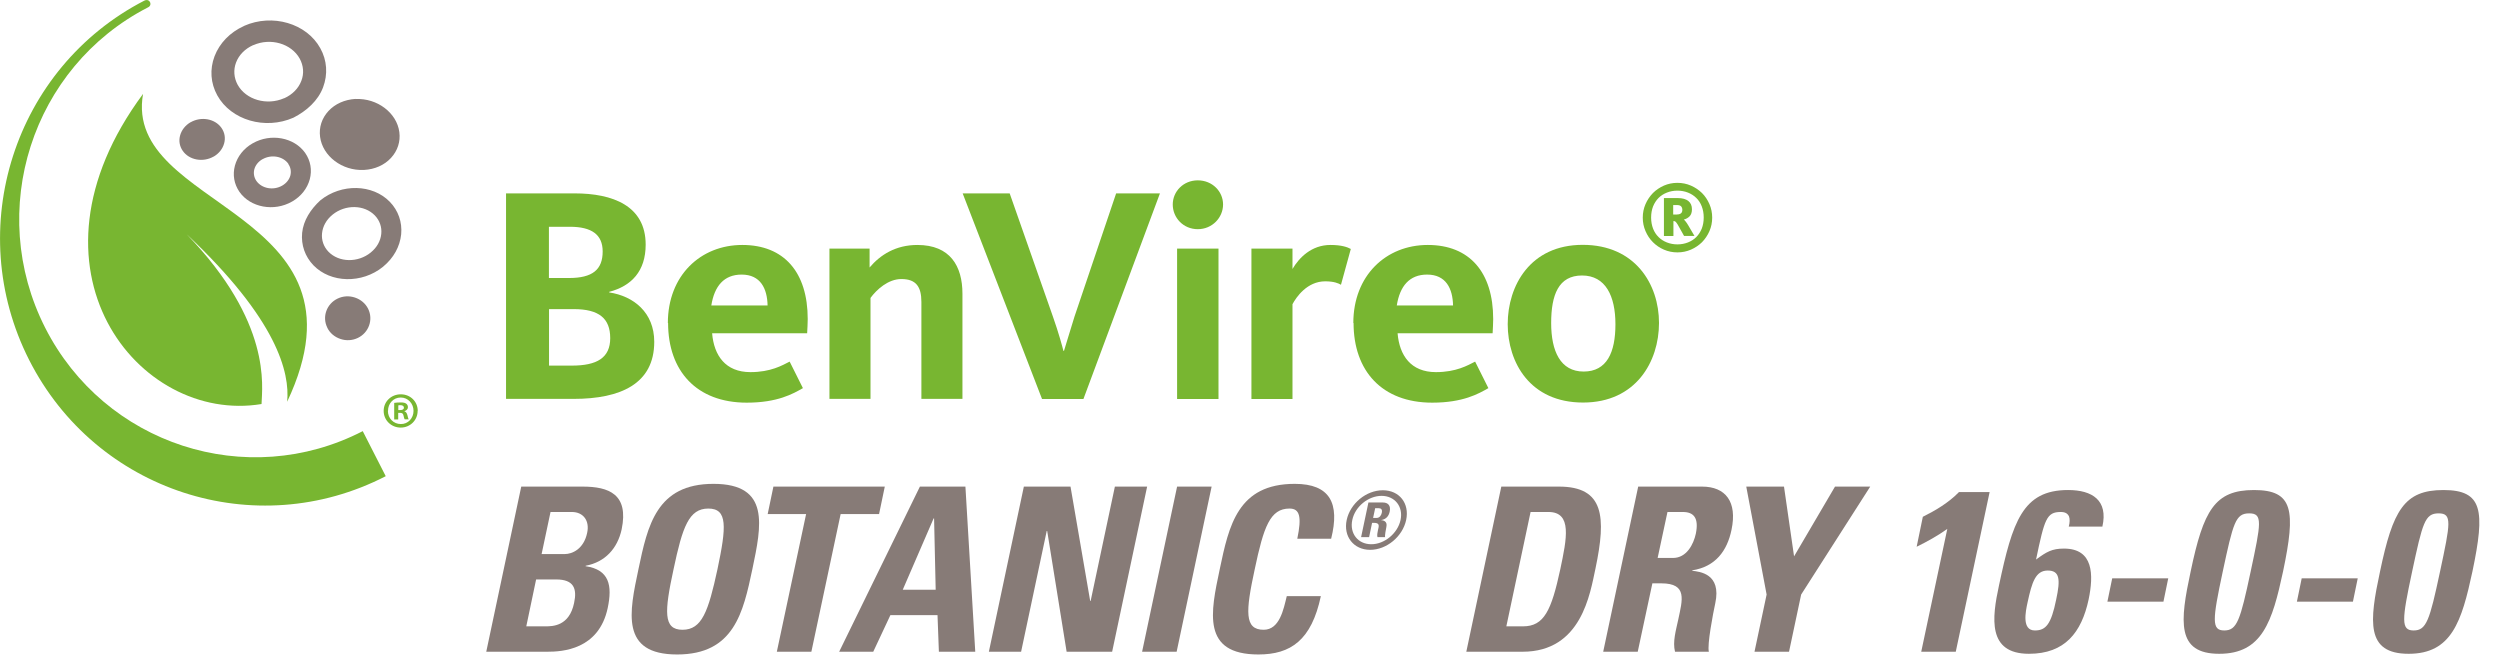 <svg viewBox="0 0 218.61 58" xmlns="http://www.w3.org/2000/svg" xmlns:xlink="http://www.w3.org/1999/xlink"><clipPath id="a"><path d="m0 0h149.72v44.21h-149.72z"/></clipPath><clipPath id="b"><path d="m0 0h151.98v44.21h-151.98z"/></clipPath><clipPath id="c"><path d="m0 0h36.52v44.21h-36.52z"/></clipPath><g fill="#877b77"><path d="m42.52 56.99 3.06-14.44h5.36c2.3 0 4.06.66 3.42 3.74-.36 1.66-1.44 2.86-3.14 3.18l-.02.04c2.08.3 2.36 1.68 1.94 3.66-.78 3.66-4 3.82-5.28 3.82zm3.5-2.22h1.68c.64 0 2.08-.02 2.5-2.04.28-1.28-.04-2.06-1.56-2.06h-1.76zm1.34-6.32h2.02c.66 0 1.66-.44 1.96-1.84.24-1.06-.32-1.84-1.34-1.84h-1.86z"/><path d="m55.83 49.77c.8-3.82 1.58-7.46 6.56-7.46s4.2 3.64 3.4 7.46c-.8 3.78-1.6 7.46-6.58 7.46s-4.18-3.68-3.38-7.46zm6.91 0c.78-3.7.9-5.3-.8-5.3s-2.26 1.6-3.04 5.3c-.8 3.7-.92 5.3.78 5.3s2.26-1.6 3.06-5.3z"/><path d="m77.37 42.55-.5 2.4h-3.36l-2.56 12.04h-3.02l2.56-12.04h-3.36l.5-2.4z"/><path d="m73.38 56.99 7.06-14.44h3.98l.86 14.44h-3.18l-.12-3.2h-4.12l-1.5 3.2zm8.3-11.66h-.04l-2.7 6.24h2.88z"/><path d="m86.47 56.99 3.06-14.44h4.08l1.72 10h.04l2.12-10h2.82l-3.06 14.44h-3.98l-1.7-10.56h-.04l-2.24 10.56z"/><path d="m99.87 56.99 3.06-14.44h3.02l-3.06 14.44z"/><path d="m106.66 49.77c.8-3.82 1.58-7.46 6.56-7.46 3.08 0 3.96 1.7 3.18 4.8h-2.96c.4-1.92.22-2.64-.68-2.64-1.7 0-2.26 1.6-3.04 5.3-.8 3.7-.92 5.3.78 5.3 1.4 0 1.74-1.8 2.02-2.94h2.98c-.82 3.86-2.64 5.1-5.46 5.1-4.98 0-4.18-3.68-3.38-7.46z"/><path d="m122.96 45.47c-.31 1.45-1.71 2.61-3.15 2.61s-2.36-1.17-2.05-2.61c.31-1.45 1.71-2.6 3.16-2.6s2.35 1.15 2.04 2.6zm-.49 0c.25-1.17-.5-2.11-1.66-2.11s-2.32.94-2.56 2.11c-.25 1.17.49 2.12 1.66 2.12s2.31-.96 2.56-2.12zm-2.76 1.5h-.69l.64-3.03h1.26c.47 0 .71.28.6.8-.08.38-.3.67-.76.74.15.02.59.06.47.6-.04.2-.15.76-.11.89h-.67c-.05-.18 0-.38.04-.59.08-.36.2-.66-.34-.66h-.17l-.26 1.25zm.36-1.68h.31c.27 0 .41-.25.45-.45.06-.29-.06-.4-.27-.4h-.31z"/><path d="m131.28 42.55h5.04c3.96 0 4.14 2.64 3.2 7.14-.48 2.22-1.22 7.3-6.38 7.3h-4.92zm.44 12.22h1.46c1.84 0 2.48-1.38 3.26-5 .56-2.66 1.06-5-1.04-5h-1.56z"/><path d="m143.21 56.99h-3.02l3.06-14.44h5.58c2.06 0 3.1 1.32 2.58 3.78-.38 1.84-1.4 3.22-3.42 3.54l-.02.04c.64.08 2.58.24 2.02 2.84-.2.92-.72 3.64-.56 4.24h-2.96c-.22-.88.08-1.86.28-2.8.36-1.72.84-3.18-1.48-3.18h-.78zm1.74-8.2h1.34c1.2 0 1.8-1.2 2-2.12.28-1.38-.18-1.9-1.14-1.9h-1.34z"/><path d="m154.48 51.99-1.78-9.44h3.3l.88 6.1 3.58-6.1h3.08l-6.04 9.44-1.06 5h-3.02z"/><path d="m168.14 45.19c1.12-.56 2.24-1.22 3.16-2.16h2.68l-2.96 13.96h-3.02l2.28-10.74c-.84.6-1.78 1.12-2.68 1.56z"/><path d="m180.9 46.05c.1-.36.1-.68.02-.9-.12-.24-.32-.38-.72-.38-1.24 0-1.42.62-2.16 4.16.92-.68 1.4-.96 2.44-.96 2.6 0 2.6 2.3 2.16 4.44-.62 2.9-2.08 4.76-5.22 4.76-3.64 0-3.24-3.12-2.62-5.98 1.18-5.56 2.06-8.34 6.04-8.34 2.12 0 3.52.9 3 3.2zm-1.1 6.38c.38-1.76.32-2.54-.74-2.54s-1.38 1.02-1.76 2.78c-.18.82-.52 2.46.64 2.46.96 0 1.42-.54 1.86-2.7z"/><path d="m189.6 50.57-.42 2.04h-4.9l.42-2.04z"/><path d="m199.64 49.97c-.94 4.38-1.82 7.2-5.58 7.2s-3.44-2.82-2.5-7.2c1.12-5.34 2.1-7.12 5.54-7.12s3.66 1.78 2.54 7.12zm-5.28.04c-.9 4.22-.98 5.12.14 5.12s1.4-.9 2.3-5.12c.92-4.3 1.08-5.12-.12-5.12s-1.4.82-2.32 5.12z"/><path d="m206.17 50.57-.42 2.04h-4.9l.42-2.04z"/><path d="m216.2 49.97c-.94 4.38-1.82 7.2-5.58 7.2s-3.44-2.82-2.5-7.2c1.12-5.34 2.1-7.12 5.54-7.12s3.66 1.78 2.54 7.12zm-5.28.04c-.9 4.22-.98 5.12.14 5.12s1.4-.9 2.3-5.12c.92-4.3 1.08-5.12-.12-5.12s-1.4.82-2.32 5.12z"/></g><g clip-path="url(#a)"><g clip-path="url(#b)" fill="#78b631"><path d="m44.26 16.91h5.99c3.32 0 6.21 1.08 6.21 4.48 0 2.32-1.24 3.62-3.19 4.13v.05c2.13.32 3.94 1.75 3.94 4.32 0 3.67-2.94 4.99-7.05 4.99h-5.91v-17.98zm5.5 7.4c2.05 0 2.94-.73 2.94-2.32 0-1.48-.97-2.16-2.86-2.16h-1.84v4.48zm.25 7.66c2.19 0 3.35-.68 3.35-2.4s-.97-2.54-3.19-2.54h-2.16v4.94z"/><path d="m58.4 28.25c0-4.16 2.86-6.83 6.51-6.83s5.72 2.38 5.72 6.48c0 .41-.03.81-.05 1.24h-8.31c.16 1.94 1.16 3.4 3.35 3.4 1.78 0 2.78-.59 3.43-.92l1.16 2.32c-.86.49-2.21 1.27-4.91 1.27-4.4 0-6.88-2.78-6.88-6.97m8.7-1.53c-.03-1.48-.62-2.7-2.27-2.7-1.54 0-2.38 1-2.65 2.7h4.91z"/><path d="m72.53 21.74h3.51v1.65c.94-1.11 2.29-1.97 4.18-1.97 2.86 0 3.94 1.84 3.94 4.26v9.2h-3.59v-8.48c0-1.32-.46-2-1.75-2-1.16 0-2.16.92-2.7 1.65v8.83h-3.59v-13.15z"/><path d="m84.19 16.91h4.1l3.78 10.77c.49 1.38.84 2.67.92 3h.05c.11-.32.49-1.65.92-3l3.64-10.77h3.83l-6.69 17.98h-3.62l-6.94-17.98z"/><path d="m102.55 17.88c0-1.13.92-2.11 2.19-2.11s2.21.97 2.21 2.11-.94 2.16-2.21 2.16-2.19-1-2.19-2.16m.38 3.86h3.62v13.15h-3.62z"/><path d="m109.43 21.74h3.59v1.78c.57-.97 1.65-2.1 3.32-2.1.97 0 1.49.19 1.78.35l-.86 3.13c-.22-.13-.62-.3-1.38-.3-1.59 0-2.54 1.4-2.86 2v8.29h-3.59z"/><path d="m118.34 28.25c0-4.16 2.86-6.83 6.51-6.83s5.72 2.38 5.72 6.48c0 .41-.03.81-.05 1.24h-8.31c.16 1.94 1.16 3.4 3.35 3.4 1.78 0 2.78-.59 3.43-.92l1.16 2.32c-.86.49-2.21 1.27-4.91 1.27-4.4 0-6.88-2.78-6.88-6.97m8.7-1.53c-.03-1.48-.62-2.7-2.27-2.7-1.54 0-2.38 1-2.65 2.7h4.91z"/><path d="m131.84 28.35c0-3.37 1.97-6.94 6.56-6.94s6.67 3.45 6.67 6.83-2.02 6.96-6.64 6.96-6.59-3.48-6.59-6.86m9.42.01c0-2.46-.86-4.26-2.92-4.26s-2.7 1.7-2.7 4.16.81 4.24 2.84 4.24 2.78-1.67 2.78-4.13"/><path d="m146.68 22.07c-.42 0-.81-.08-1.18-.24s-.69-.38-.96-.65c-.28-.28-.49-.6-.65-.97s-.24-.76-.24-1.18.08-.81.24-1.18.38-.69.65-.97c.27-.27.6-.49.96-.65.37-.16.76-.24 1.18-.24s.81.08 1.18.24.69.38.97.65c.27.27.49.6.65.97s.24.76.24 1.18-.08.81-.24 1.18-.38.69-.65.97c-.28.27-.6.49-.97.65s-.76.24-1.18.24m0-.7c.33 0 .64-.06.92-.17s.53-.27.73-.47.36-.45.48-.74c.11-.29.17-.61.17-.97s-.06-.68-.17-.97-.27-.54-.48-.74c-.2-.2-.45-.36-.73-.47s-.59-.17-.92-.17-.64.06-.92.17-.53.27-.73.47-.36.45-.48.74c-.11.29-.17.61-.17.97s.06.68.17.97.27.53.48.74c.2.2.45.36.73.47s.59.17.92.17m-1.19-4.05h1.22c.41 0 .72.09.93.26s.31.41.31.72c0 .27-.07.48-.21.62s-.31.23-.5.28c.04.03.1.09.16.17.07.08.14.19.23.34l.54.92h-.91l-.56-1c-.08-.12-.14-.21-.18-.24-.04-.04-.11-.06-.19-.06v1.31h-.83v-3.31zm1.12 1.44c.15 0 .27-.03.36-.09s.14-.17.14-.32c0-.13-.04-.23-.11-.31-.07-.07-.19-.11-.37-.11h-.32v.83h.29z"/></g><g clip-path="url(#c)"><path d="m33.73 41.64c-11.4 5.88-25.35 1.33-31.18-10.16s-1.31-25.56 10.08-31.43c.48-.22.74.41.3.6-10.15 5.23-14.18 17.77-8.98 28.01 5.19 10.22 17.63 14.27 27.77 9.04z" fill="#78b631"/><path d="m12.51 8.2c-1.8 10.2 20.59 10.01 12.6 26.93.24-2.53-.83-7.15-8.78-14.64 7.45 7.7 6.59 13.28 6.54 14.84-10.76 1.79-21.72-11.81-10.36-27.12" fill="#78b631"/><g fill="#877b77"><path d="m33.49 23.33c-1.84 1.49-4.57 1.43-6.08-.13-.74-.77-1.09-1.78-.99-2.84.11-1.08.74-2.06 1.59-2.84 1.84-1.49 4.57-1.43 6.08.13.74.77 1.09 1.77.99 2.84-.11 1.07-.66 2.07-1.57 2.82 0 0-.01.01-.02.02m-5.33-2.93c-.06.6.14 1.17.56 1.61.92.95 2.58.98 3.7.07 0 0 0 0 .01-.01.53-.43.85-1.01.91-1.62.06-.6-.14-1.17-.56-1.61-.92-.95-2.58-.98-3.7-.07 0 0 0 0-.01.01-.53.43-.85 1.01-.91 1.62"/><path d="m21.35 2.26c2.47-1.09 5.46-.22 6.66 1.96.59 1.06.67 2.28.24 3.42-.44 1.16-1.42 2.05-2.59 2.65-2.47 1.09-5.46.22-6.66-1.95-.59-1.07-.67-2.28-.24-3.42.44-1.15 1.35-2.09 2.56-2.64 0 0 .02 0 .03-.01m5 4.8c.25-.64.19-1.33-.14-1.94-.73-1.32-2.55-1.85-4.06-1.18 0 0-.01 0-.02 0-.71.32-1.24.86-1.49 1.52-.24.64-.19 1.33.14 1.94.73 1.32 2.55 1.84 4.06 1.18h.02c.71-.32 1.24-.86 1.49-1.52"/><path d="m25.53 17.63c-1.57.9-3.63.52-4.59-.85-.47-.68-.61-1.49-.4-2.29.22-.81.76-1.5 1.54-1.95 0 0 .01 0 .02-.01 1.57-.9 3.63-.52 4.59.85.47.68.61 1.49.4 2.29-.22.81-.76 1.5-1.54 1.95 0 0-.01 0-.02.01m-.31-3.3c-.47-.67-1.48-.85-2.26-.41 0 0 0 0-.01 0-.36.21-.61.52-.71.88-.09.35-.03.71.18 1.02.47.67 1.48.86 2.26.41.36-.21.61-.52.71-.88.09-.35.03-.71-.18-1.01"/><path d="m18.68 13.69c-.93.53-2.14.31-2.7-.5-.28-.4-.36-.88-.23-1.35s.45-.88.91-1.15h.01c.93-.53 2.14-.31 2.7.5.28.4.36.88.23 1.35s-.45.88-.91 1.15c0 0 0 0-.01 0"/><path d="m31.1 8.66c1.89-.09 3.6 1.21 3.82 2.89.11.83-.15 1.63-.73 2.26s-1.42 1-2.36 1.05h-.02c-1.89.09-3.6-1.21-3.82-2.89-.11-.83.15-1.63.73-2.26s1.42-1 2.36-1.06h.02"/><path d="m28.62 28.65c-.47-.94-.06-2.08.9-2.54.48-.23 1.01-.26 1.52-.09s.92.52 1.15.98c.47.95.06 2.09-.9 2.55-.48.23-1.02.26-1.52.09-.51-.17-.92-.51-1.15-.98z"/></g><path d="m34.82 35.86h.16c.19 0 .34-.06.34-.21 0-.13-.1-.22-.31-.22-.09 0-.15 0-.18.02v.42zm-.01.82h-.34v-1.45c.13-.02.32-.04.56-.04.27 0 .4.04.49.11.09.06.15.17.15.31 0 .17-.13.29-.3.34v.02c.14.04.21.16.26.35.04.22.08.3.11.35h-.35c-.04-.05-.07-.18-.11-.35-.03-.15-.11-.22-.3-.22h-.16v.57zm-.89-.75c0 .65.49 1.15 1.13 1.15.63.01 1.11-.51 1.11-1.15s-.48-1.17-1.12-1.17-1.11.52-1.11 1.16m2.59.01c0 .81-.65 1.46-1.48 1.46s-1.49-.64-1.49-1.46.66-1.45 1.5-1.45 1.48.64 1.48 1.45" fill="#78b631"/></g></g></svg>